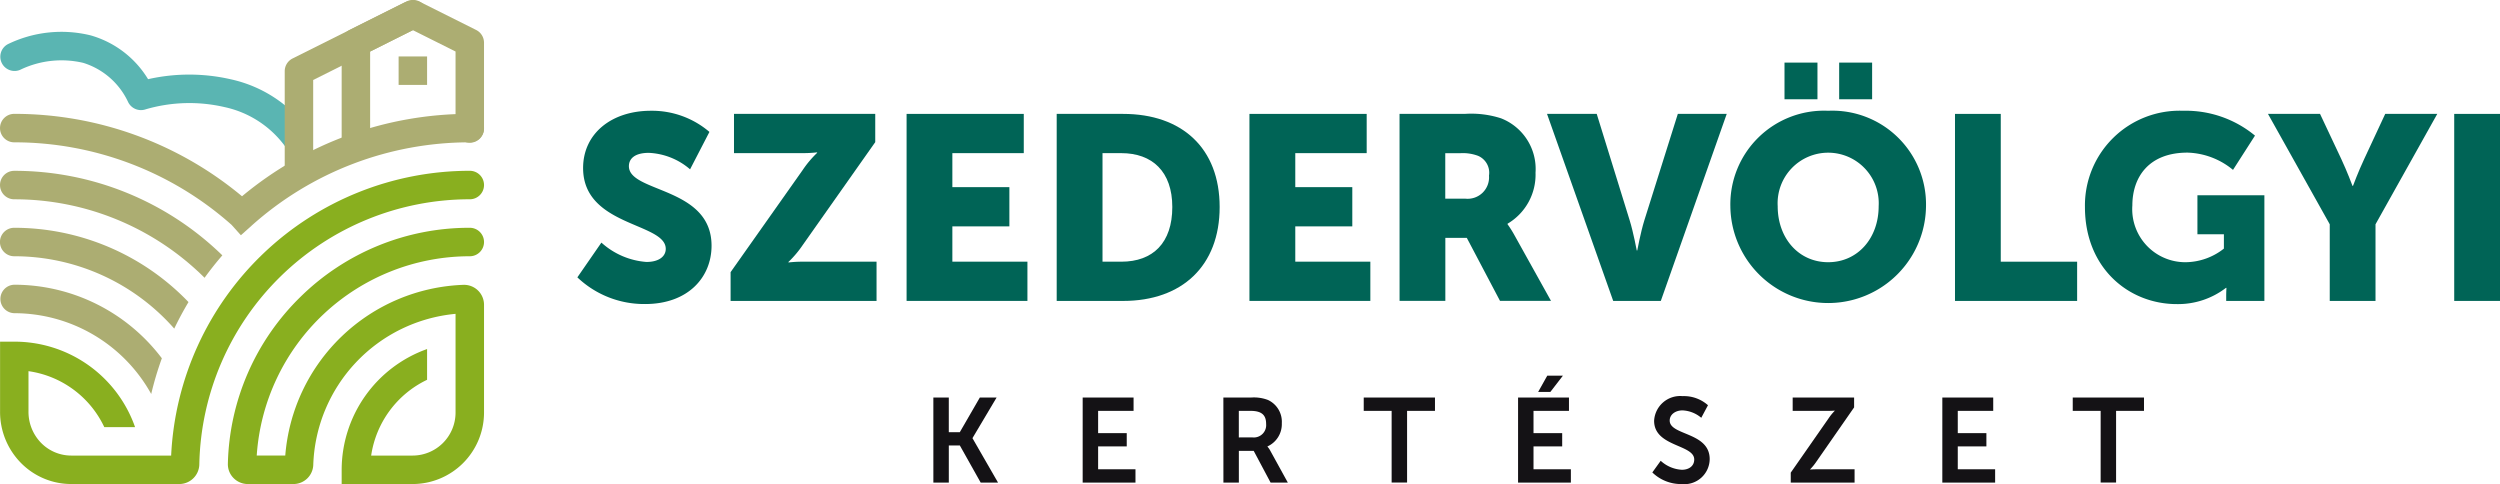 <svg xmlns="http://www.w3.org/2000/svg" width="226.671" height="43.885" viewBox="0 0 226.671 43.885"><defs><style>.a{fill:#006456;}.b{fill:#141215;}.c{fill:#89af1f;}.d{fill:#5ab5b2;}.e{fill:#acad72;}</style></defs><g transform="translate(3632 -2208.727)"><g transform="translate(-3632 2208.727)"><g transform="translate(52.347 5.679)"><path class="a" d="M283.487,352.035a6.842,6.842,0,0,0,4.08,1.755c1.162,0,1.755-.521,1.755-1.186,0-2.394-7.494-2.015-7.494-7.329,0-3.13,2.585-5.193,6.142-5.193A8.009,8.009,0,0,1,293.282,342l-1.755,3.392a6.12,6.12,0,0,0-3.747-1.494c-1.257,0-1.8.522-1.8,1.209,0,2.419,7.494,1.85,7.494,7.21,0,2.845-2.11,5.288-6.024,5.288a8.782,8.782,0,0,1-6.142-2.419Z" transform="translate(-281.306 -335.718)"/><path class="a" d="M297.943,354.77l6.545-9.272a9.355,9.355,0,0,1,1.3-1.542v-.048a11.193,11.193,0,0,1-1.3.071h-6.237v-3.558h12.807v2.562l-6.569,9.32a9.359,9.359,0,0,1-1.3,1.542v.048a11.067,11.067,0,0,1,1.3-.072h6.687v3.558H297.943Z" transform="translate(-284.048 -335.774)"/><path class="a" d="M317.05,340.422h10.625v3.558H321.2v3.083h5.17v3.557H321.2v3.2h6.806v3.558H317.05Z" transform="translate(-287.198 -335.774)"/><path class="a" d="M333.346,340.422h6.024c5.336,0,8.751,3.107,8.751,8.444s-3.415,8.514-8.751,8.514h-6.024Zm5.858,13.4c2.87,0,4.624-1.707,4.624-4.956,0-3.225-1.827-4.886-4.624-4.886H337.5v9.842Z" transform="translate(-289.884 -335.774)"/><path class="a" d="M354.27,340.422H364.9v3.558h-6.474v3.083h5.17v3.557h-5.17v3.2h6.806v3.558H354.27Z" transform="translate(-293.332 -335.774)"/><path class="a" d="M370.565,340.422h5.9a8.784,8.784,0,0,1,3.3.4,4.93,4.93,0,0,1,3.13,4.933,5.16,5.16,0,0,1-2.537,4.624v.048a9.709,9.709,0,0,1,.641,1.02l3.3,5.929h-4.624l-3.012-5.716h-1.945v5.716h-4.15Zm5.952,7.684a1.941,1.941,0,0,0,2.159-2.086,1.667,1.667,0,0,0-1-1.8,3.936,3.936,0,0,0-1.565-.237h-1.4v4.127Z" transform="translate(-296.018 -335.774)"/><path class="a" d="M386.577,340.422h4.506l2.988,9.653c.332,1.066.641,2.728.641,2.728h.047s.308-1.661.641-2.728l3.036-9.653h4.434l-5.976,16.957h-4.317Z" transform="translate(-298.658 -335.774)"/><path class="a" d="M415.349,339.221a8.494,8.494,0,0,1,8.87,8.657,8.87,8.87,0,0,1-17.739,0A8.494,8.494,0,0,1,415.349,339.221Zm0,13.731c2.68,0,4.577-2.181,4.577-5.074a4.585,4.585,0,1,0-9.154,0C410.771,350.77,412.668,352.952,415.349,352.952Zm-3.96-18.095h2.988v3.321h-2.988Zm4.956,0h2.988v3.321h-2.988Z" transform="translate(-301.938 -334.857)"/><path class="a" d="M430.867,340.422h4.15v13.4h6.924v3.558H430.867Z" transform="translate(-305.958 -335.774)"/><path class="a" d="M453.869,340.082a9.846,9.846,0,0,1,6.523,2.253l-1.993,3.107a6.747,6.747,0,0,0-4.126-1.565c-3.558,0-5,2.276-5,4.79a4.811,4.811,0,0,0,4.862,5.146,5.687,5.687,0,0,0,3.438-1.234v-1.3h-2.4v-3.534h6.071v9.581h-3.462v-.474c0-.356.023-.712.023-.712h-.047a7.136,7.136,0,0,1-4.459,1.471c-4.34,0-8.324-3.25-8.324-8.8A8.585,8.585,0,0,1,453.869,340.082Z" transform="translate(-308.283 -335.718)"/><path class="a" d="M470.446,350.431l-5.6-10.009h4.72l1.921,4.08c.545,1.162,1.02,2.443,1.02,2.443h.048s.474-1.281,1.02-2.443l1.9-4.08h4.72l-5.6,10.009v6.949h-4.15Z" transform="translate(-311.559 -335.774)"/><path class="a" d="M485.064,340.422h4.151v16.957h-4.151Z" transform="translate(-314.891 -335.774)"/><g transform="translate(32.279 28.38)"><path class="b" d="M319.955,371.217h1.4v3.138h1l1.813-3.138h1.52l-2.182,3.671v.021l2.313,4.018h-1.573l-1.89-3.367h-1v3.367h-1.4Z" transform="translate(-319.955 -369.23)"/><path class="b" d="M336.166,371.217h4.614v1.206h-3.214v2.019h2.595v1.205h-2.595v2.073h3.387v1.206h-4.788Z" transform="translate(-322.627 -369.23)"/><path class="b" d="M351.44,371.217h2.487a3.576,3.576,0,0,1,1.552.217,2.177,2.177,0,0,1,1.26,2.106,2.219,2.219,0,0,1-1.3,2.107v.021a1.9,1.9,0,0,1,.261.38l1.584,2.878h-1.563l-1.531-2.878h-1.346v2.878h-1.4Zm2.661,3.615a1.119,1.119,0,0,0,1.216-1.216c0-.738-.315-1.193-1.412-1.193h-1.064v2.409Z" transform="translate(-325.145 -369.23)"/><path class="b" d="M369.207,372.423h-2.53v-1.206h6.46v1.206h-2.53v6.5h-1.4Z" transform="translate(-327.656 -369.23)"/><path class="b" d="M383.433,370.825h4.615v1.206h-3.215v2.019h2.6v1.205h-2.6v2.073h3.388v1.206h-4.789Zm2.649-1.987H387.5l-1.139,1.477h-1.107Z" transform="translate(-330.418 -368.838)"/><path class="b" d="M398.767,376.924a3.087,3.087,0,0,0,1.922.815c.586,0,1.118-.3,1.118-.934,0-1.379-3.637-1.14-3.637-3.507a2.37,2.37,0,0,1,2.584-2.237,3.281,3.281,0,0,1,2.3.825l-.609,1.14a2.816,2.816,0,0,0-1.7-.672c-.651,0-1.162.379-1.162.922,0,1.369,3.626,1.032,3.626,3.5a2.3,2.3,0,0,1-2.541,2.258,3.73,3.73,0,0,1-2.66-1.054Z" transform="translate(-332.82 -369.204)"/><path class="b" d="M413.035,378.025l3.42-4.907a4.712,4.712,0,0,1,.565-.695V372.4s-.217.023-.575.023h-3.235v-1.206h5.57v.891l-3.42,4.918a4.775,4.775,0,0,1-.565.695v.023s.217-.023.575-.023h3.453v1.206h-5.787Z" transform="translate(-335.297 -369.23)"/><path class="b" d="M429.492,371.217h4.614v1.206h-3.214v2.019h2.595v1.205h-2.595v2.073h3.387v1.206h-4.788Z" transform="translate(-338.01 -369.23)"/><path class="b" d="M446.18,372.423h-2.531v-1.206h6.461v1.206h-2.531v6.5h-1.4Z" transform="translate(-340.343 -369.23)"/></g></g><g transform="translate(0 0)"><g transform="translate(0 15.49)"><path class="c" d="M249.968,359.031a21.823,21.823,0,0,1,15.332-6.245,1.29,1.29,0,1,1,0,2.581,19.362,19.362,0,0,0-19.318,18.071h2.588a16.814,16.814,0,0,1,16.147-15.479,1.811,1.811,0,0,1,1.874,1.807v9.777a6.484,6.484,0,0,1-6.477,6.477h-6.431v-1.291a11.652,11.652,0,0,1,7.745-10.949v2.789a9.078,9.078,0,0,0-5.07,6.87h3.757a3.9,3.9,0,0,0,3.894-3.872h0v-7.745h0v-1.233a14.227,14.227,0,0,0-12.9,13.686,1.8,1.8,0,0,1-1.8,1.745h-4.132a1.817,1.817,0,0,1-1.3-.546,1.779,1.779,0,0,1-.511-1.3A21.82,21.82,0,0,1,249.968,359.031Z" transform="translate(-222.705 -347.623)"/><path class="c" d="M219.919,362.092a11.574,11.574,0,0,1,10.766,7.247c.067.164.129.33.188.5h-2.79a8.99,8.99,0,0,0-6.872-5.072l0,3.648a4.027,4.027,0,0,0,1.165,2.877,3.829,3.829,0,0,0,2.728,1.128h9.042A27.106,27.106,0,0,1,261.223,346.6a1.291,1.291,0,1,1,0,2.582A24.524,24.524,0,0,0,236.7,373.223,1.818,1.818,0,0,1,234.9,375h-9.792a6.4,6.4,0,0,1-4.554-1.885,6.593,6.593,0,0,1-1.92-4.7l0-6.321Z" transform="translate(-218.628 -346.604)"/></g><path class="d" d="M245.555,342.46a1.291,1.291,0,0,0,1.092-1.977,11.812,11.812,0,0,0-7.053-4.661,16.914,16.914,0,0,0-7.534-.018,8.953,8.953,0,0,0-5.215-3.974,11.114,11.114,0,0,0-7.5.8,1.291,1.291,0,0,0,1.218,2.277,8.61,8.61,0,0,1,5.617-.583,6.672,6.672,0,0,1,4.045,3.5,1.3,1.3,0,0,0,1.621.712,14.133,14.133,0,0,1,7.152-.2,9.206,9.206,0,0,1,5.459,3.521A1.293,1.293,0,0,0,245.555,342.46Z" transform="translate(-218.634 -328.625)"/><g transform="translate(0.001)"><g transform="translate(0 15.49)"><path class="e" d="M237.176,356.3a24.444,24.444,0,0,0-17.256-7.116,1.291,1.291,0,0,1,0-2.582,27.013,27.013,0,0,1,18.867,7.664Q237.937,355.248,237.176,356.3Z" transform="translate(-218.629 -346.604)"/><path class="e" d="M219.919,352.786a21.88,21.88,0,0,1,15.8,6.736q-.7,1.17-1.292,2.405a19.32,19.32,0,0,0-14.512-6.56,1.29,1.29,0,1,1,0-2.581Z" transform="translate(-218.629 -347.623)"/><path class="e" d="M219.919,358.967a16.764,16.764,0,0,1,13.384,6.671,29.438,29.438,0,0,0-.965,3.236,14.208,14.208,0,0,0-12.418-7.325,1.291,1.291,0,0,1,0-2.581Z" transform="translate(-218.629 -348.642)"/></g><path class="e" d="M240.469,351.425l.96-.859A29.63,29.63,0,0,1,261.223,343a1.291,1.291,0,1,0,0-2.582,32.211,32.211,0,0,0-20.651,7.473,32.216,32.216,0,0,0-20.652-7.473,1.291,1.291,0,0,0,0,2.582,29.639,29.639,0,0,1,19.708,7.485Z" transform="translate(-218.629 -330.095)"/><path class="e" d="M257.011,342.268a1.291,1.291,0,0,0,1.29-1.29V332.74l3.872-1.937,3.873,1.937v6.946a1.291,1.291,0,1,0,2.581,0v-7.745a1.291,1.291,0,0,0-.714-1.154l-4.932-2.466a1.815,1.815,0,0,0-1.616,0l-4.932,2.466a1.291,1.291,0,0,0-.713,1.154v9.036A1.291,1.291,0,0,0,257.011,342.268Z" transform="translate(-224.743 -328.07)"/><path class="e" d="M250.829,345.02a1.291,1.291,0,0,0,1.29-1.29v-8.42l9.613-4.806a1.291,1.291,0,1,0-1.155-2.309l-10.325,5.163a1.291,1.291,0,0,0-.714,1.154v9.219A1.291,1.291,0,0,0,250.829,345.02Z" transform="translate(-223.724 -328.057)"/><rect class="e" width="2.581" height="2.581" transform="translate(38.722 7.699) rotate(180)"/></g></g></g></g></svg>